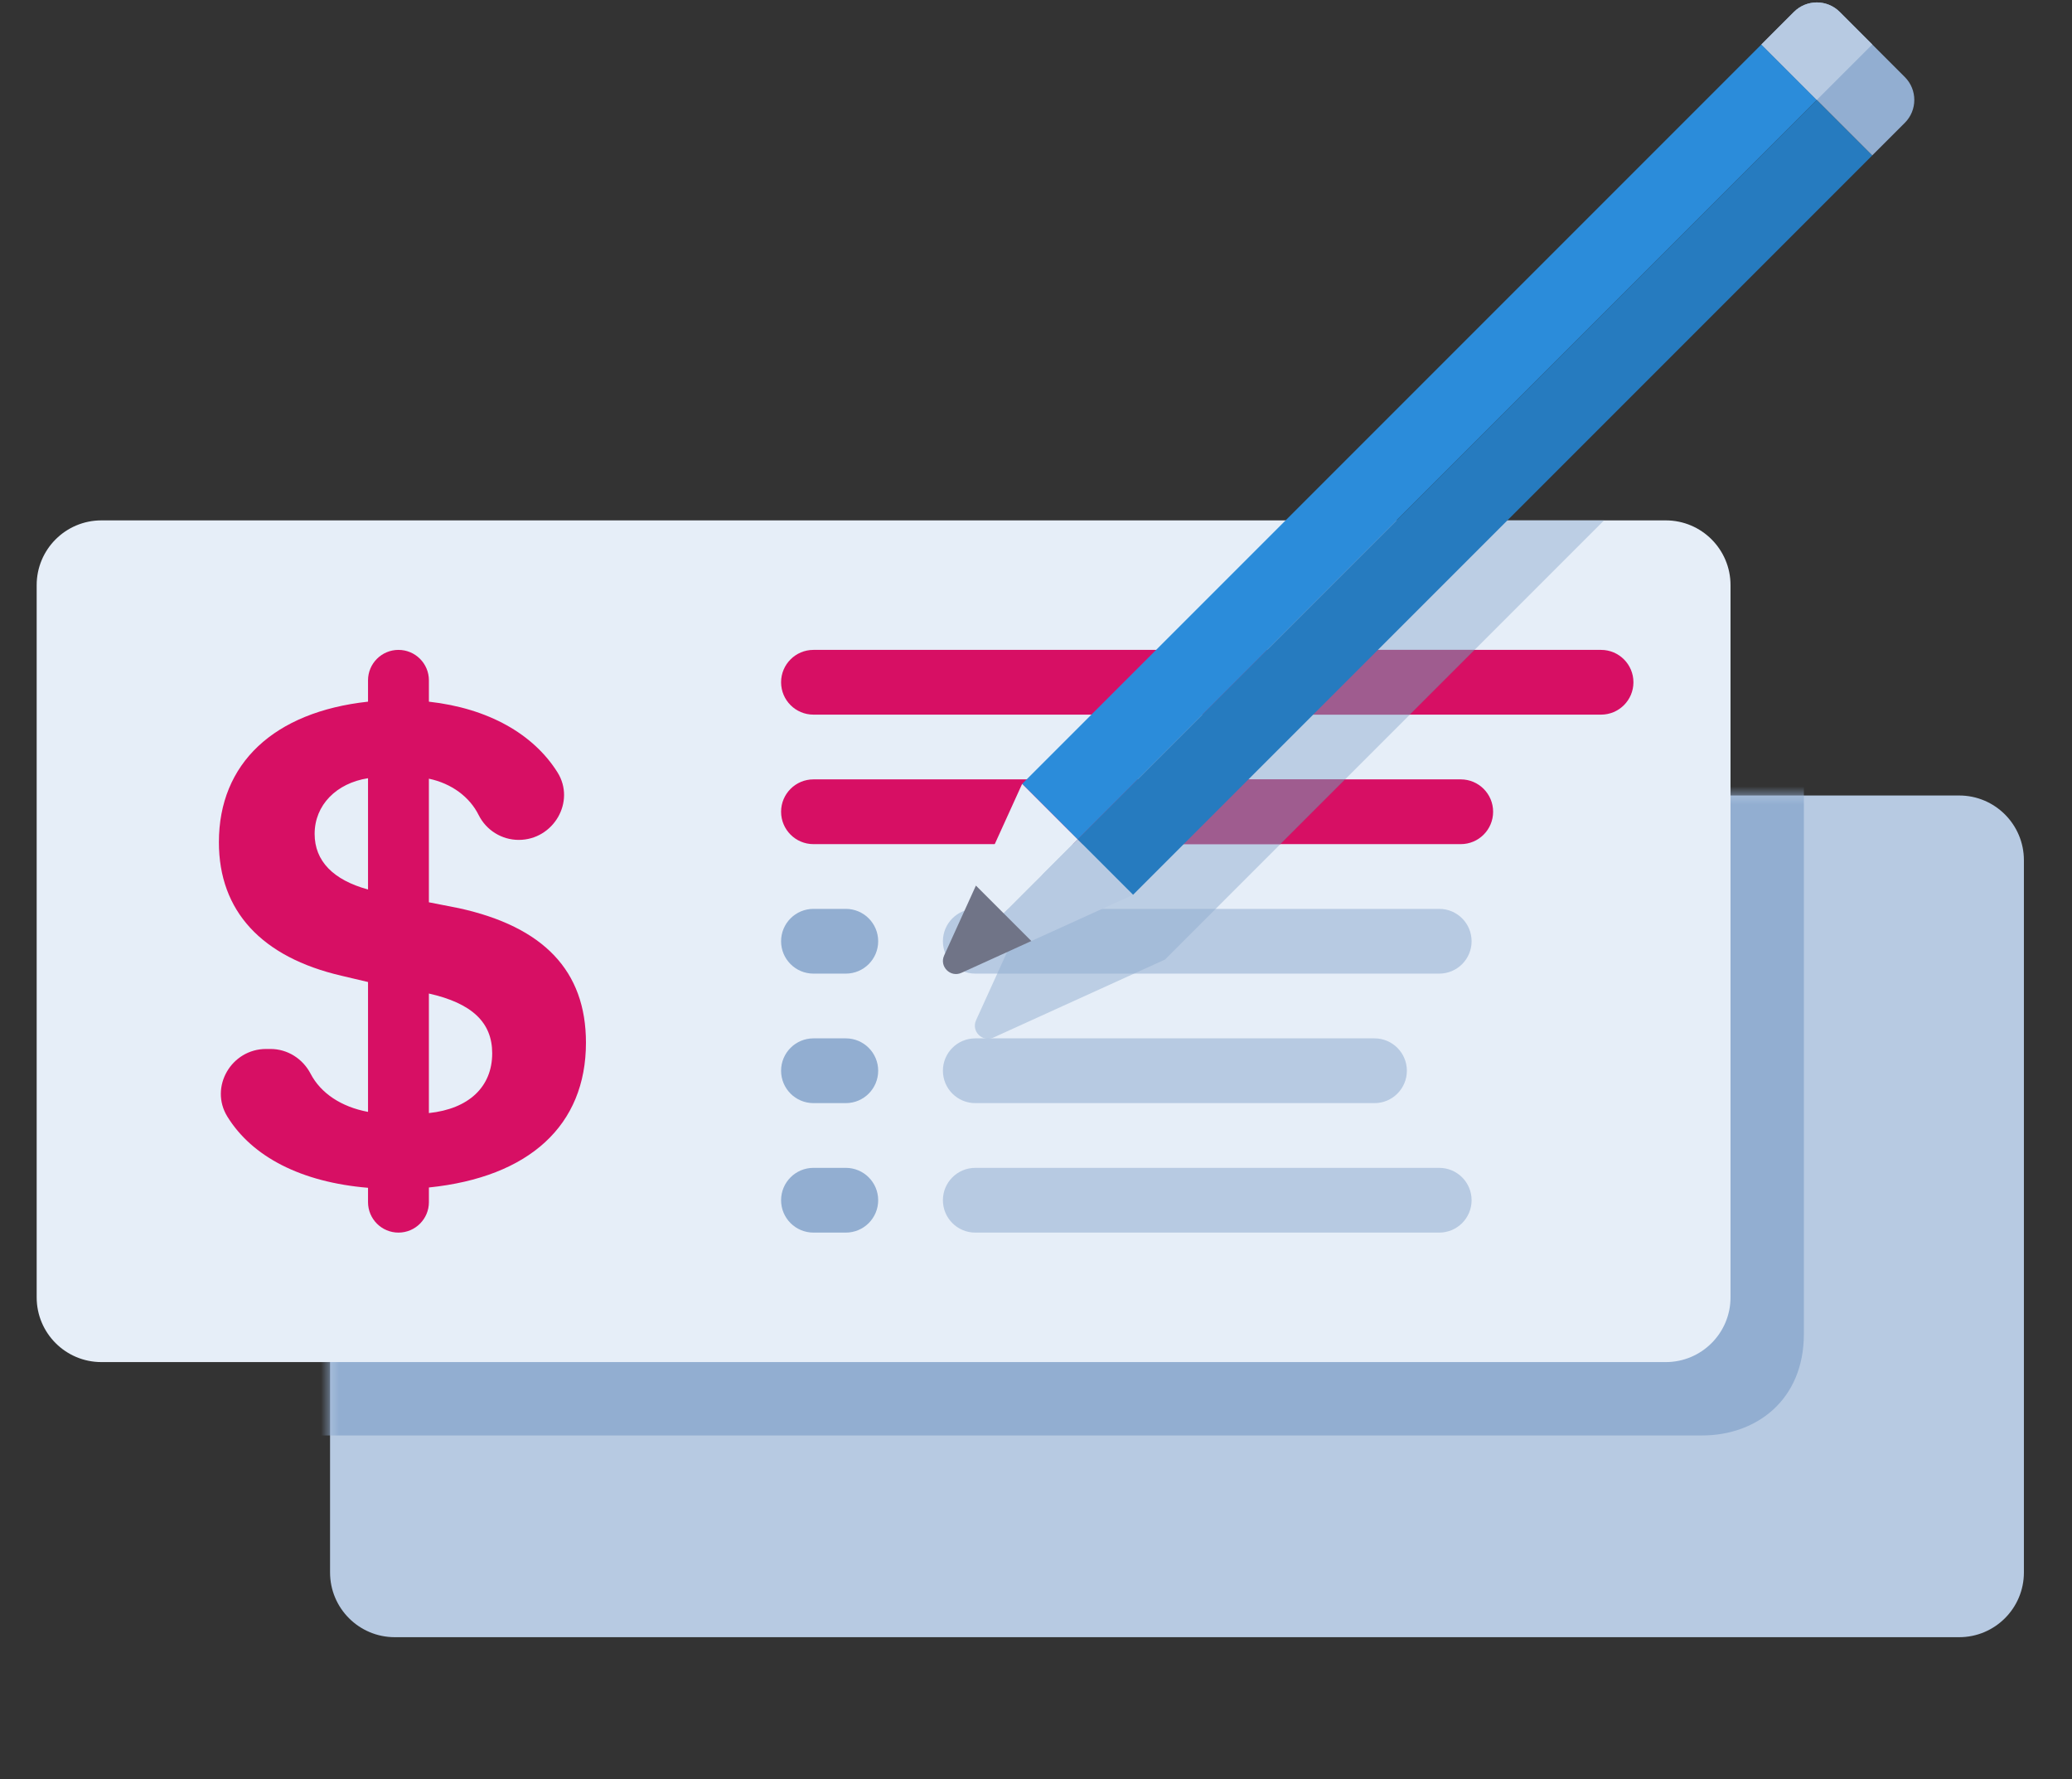<?xml version="1.0" encoding="UTF-8"?>
<svg width="113px" height="97px" viewBox="0 0 113 97" version="1.1" xmlns="http://www.w3.org/2000/svg" xmlns:xlink="http://www.w3.org/1999/xlink">
    <rect x="0" y="0" width="113" height="97" fill="#333333" stroke="none"/>
    <title>cifre-ill-04</title>
    <defs>
        <path d="M88.847,45.893 L3.53,45.893 C1.58,45.893 -1.8189894e-12,44.313 -1.8189894e-12,42.363 L-1.8189894e-12,3.53 C-1.8189894e-12,1.58 1.58,0 3.53,0 L88.847,0 C90.796,0 92.377,1.58 92.377,3.53 L92.377,42.363 C92.377,44.313 90.796,45.893 88.847,45.893 Z" id="path-1"></path>
    </defs>
    <g id="cifre-ill-04" stroke="none" stroke-width="1" fill="none" fill-rule="evenodd">
        <g id="banker" transform="translate(2, 0)">
            <g id="Path" transform="translate(16, 43.374)">
                <mask id="mask-2" fill="white">
                    <use xlink:href="#path-1"></use>
                </mask>
                <use id="Mask" fill="#B7CAE2" fill-rule="nonzero" xlink:href="#path-1"></use>
                <path d="M74.847,34.893 L-8.47,34.893 C-10.42,34.893 -12,33.313 -12,31.363 L-12,-7.47 C-12,-9.42 -10.42,-11 -8.47,-11 L76.847,-11 C78.796,-11 80.377,-9.42 80.377,-7.47 L80.377,29.363 C80.377,32.993 77.746,34.893 74.847,34.893 Z" fill="#92AED1" fill-rule="nonzero" mask="url(#mask-2)"></path>
            </g>
            <path d="M88.847,74.267 L3.53,74.267 C1.58,74.267 0,72.687 0,70.737 L0,31.905 C0,29.955 1.58,28.374 3.53,28.374 L88.847,28.374 C90.796,28.374 92.377,29.955 92.377,31.905 L92.377,70.737 C92.377,72.687 90.796,74.267 88.847,74.267 Z" id="Path" fill="#E6EEF8" fill-rule="nonzero"></path>
            <g id="Group" transform="translate(9.8, 35.4)" fill="#D70F64" fill-rule="nonzero">
                <path d="M67.865,10.626 L32.563,10.626 C31.588,10.626 30.798,9.835 30.798,8.86 L30.798,8.86 C30.798,7.886 31.588,7.095 32.563,7.095 L67.865,7.095 C68.84,7.095 69.63,7.886 69.63,8.86 L69.63,8.86 C69.63,9.835 68.84,10.626 67.865,10.626 Z" id="Path"></path>
                <path d="M20.156,21.452 C20.156,17.531 17.843,15.128 13.218,14.116 L11.59,13.797 L11.59,7.058 C12.833,7.319 13.814,8.055 14.303,9.037 C14.717,9.868 15.562,10.395 16.49,10.395 C18.382,10.395 19.608,8.31 18.602,6.709 C17.287,4.619 14.824,3.218 11.591,2.859 L11.591,1.695 C11.591,0.778 10.847,0.035 9.931,0.035 C9.015,0.035 8.271,0.779 8.271,1.695 L8.271,2.858 C3.14,3.417 0.138,6.225 0.138,10.521 C0.138,14.279 2.469,16.79 6.823,17.802 L8.271,18.144 L8.271,25.225 C6.805,24.952 5.689,24.201 5.139,23.145 C4.711,22.324 3.88,21.795 2.954,21.795 L2.71,21.795 C0.818,21.795 -0.395,23.873 0.6,25.483 C1.955,27.677 4.628,29.059 8.271,29.364 L8.271,30.147 C8.271,31.064 9.015,31.807 9.931,31.807 C10.847,31.807 11.591,31.063 11.591,30.147 L11.591,29.347 C17.069,28.784 20.156,25.956 20.156,21.452 Z M5.359,10.069 C5.359,8.492 6.55,7.299 8.271,7.032 L8.271,13.099 C6.369,12.58 5.359,11.543 5.359,10.069 Z M11.59,25.29 L11.59,18.772 C13.943,19.301 15.043,20.349 15.043,22.03 C15.043,23.86 13.769,25.061 11.59,25.29 Z" id="Shape"></path>
                <path d="M75.516,3.565 L32.563,3.565 C31.588,3.565 30.798,2.775 30.798,1.8 C30.798,0.825 31.588,0.035 32.563,0.035 L75.516,0.035 C76.491,0.035 77.282,0.825 77.282,1.8 C77.282,2.775 76.491,3.565 75.516,3.565 Z" id="Path"></path>
            </g>
            <g id="Group" transform="translate(55.6, 35.4)" fill="#AC0B4F" fill-rule="nonzero">
                <polygon id="Path" points="7.192 3.565 19.287 3.565 22.817 0.035 10.722 0.035"></polygon>
                <polygon id="Path" points="12.227 10.626 15.757 7.095 3.662 7.095 0.132 10.626"></polygon>
            </g>
            <path d="M44.128,53.086 L42.363,53.086 C41.388,53.086 40.598,52.296 40.598,51.321 L40.598,51.321 C40.598,50.346 41.388,49.556 42.363,49.556 L44.128,49.556 C45.103,49.556 45.893,50.346 45.893,51.321 L45.893,51.321 C45.893,52.296 45.103,53.086 44.128,53.086 Z" id="Path" fill="#92AED1" fill-rule="nonzero"></path>
            <path d="M76.491,53.086 L51.188,53.086 C50.214,53.086 49.423,52.296 49.423,51.321 C49.423,50.346 50.214,49.556 51.188,49.556 L76.491,49.556 C77.466,49.556 78.256,50.346 78.256,51.321 C78.256,52.296 77.466,53.086 76.491,53.086 Z" id="Path" fill="#B7CAE2" fill-rule="nonzero"></path>
            <path d="M73.383,28.374 L55.485,46.272 L55.485,46.272 L52.965,51.816 L51.232,55.629 C50.959,56.229 51.576,56.845 52.175,56.573 L55.989,54.839 L61.532,52.32 L85.478,28.374 L73.383,28.374 L73.383,28.374 Z" id="Path" fill="#92AED1" fill-rule="nonzero" style="mix-blend-mode: multiply;" opacity="0.5"></path>
            <path d="M44.128,60.147 L42.363,60.147 C41.388,60.147 40.598,59.356 40.598,58.381 L40.598,58.381 C40.598,57.407 41.388,56.616 42.363,56.616 L44.128,56.616 C45.103,56.616 45.893,57.407 45.893,58.381 L45.893,58.381 C45.893,59.356 45.103,60.147 44.128,60.147 Z" id="Path" fill="#92AED1" fill-rule="nonzero"></path>
            <path d="M72.961,60.147 L51.188,60.147 C50.214,60.147 49.423,59.356 49.423,58.381 C49.423,57.407 50.214,56.616 51.188,56.616 L72.961,56.616 C73.935,56.616 74.726,57.407 74.726,58.381 C74.726,59.356 73.935,60.147 72.961,60.147 Z" id="Path" fill="#B7CAE2" fill-rule="nonzero"></path>
            <path d="M44.128,67.207 L42.363,67.207 C41.388,67.207 40.598,66.417 40.598,65.442 L40.598,65.442 C40.598,64.467 41.388,63.677 42.363,63.677 L44.128,63.677 C45.103,63.677 45.893,64.467 45.893,65.442 L45.893,65.442 C45.893,66.417 45.103,67.207 44.128,67.207 Z" id="Path" fill="#92AED1" fill-rule="nonzero"></path>
            <path d="M76.491,67.207 L51.188,67.207 C50.214,67.207 49.423,66.417 49.423,65.442 C49.423,64.467 50.214,63.677 51.188,63.677 L76.491,63.677 C77.466,63.677 78.256,64.467 78.256,65.442 C78.256,66.417 77.466,67.207 76.491,67.207 Z" id="Path" fill="#B7CAE2" fill-rule="nonzero"></path>
            <rect id="Rectangle" fill="#2B8CDA" fill-rule="nonzero" transform="translate(75.413, 24.096) rotate(-135) translate(-75.413, -24.096) " x="73.275" y="-4.412" width="4.276" height="57.017"></rect>
            <rect id="Rectangle" fill="#267BBF" fill-rule="nonzero" transform="translate(78.436, 27.121) rotate(-135) translate(-78.436, -27.121) " x="76.298" y="-1.388" width="4.276" height="57.017"></rect>
            <path d="M100.107,8.473 L94.06,2.425 L95.836,0.65 C96.525,-0.04 97.643,-0.04 98.332,0.65 L101.883,4.201 C102.572,4.89 102.572,6.008 101.883,6.697 L100.107,8.473 Z" id="Path" fill="#92AED1" fill-rule="nonzero"></path>
            <g id="Group" transform="translate(50.6, 0)" fill-rule="nonzero">
                <path d="M46.483,5.449 L43.46,2.425 L45.235,0.649 C45.925,-0.04 47.042,-0.04 47.732,0.649 L49.508,2.425 L46.483,5.449 Z" id="Path" fill="#B7CAE2"></path>
                <polygon id="Path" fill="#E6EEF8" points="1.338 50.594 6.167 45.766 3.143 42.742 0.125 49.381"></polygon>
            </g>
            <polygon id="Path" fill="#B7CAE2" fill-rule="nonzero" points="53.151 51.807 59.79 48.79 56.767 45.766 51.938 50.594"></polygon>
            <path d="M50.433,53.043 L54.247,51.31 L51.223,48.286 L49.49,52.099 C49.217,52.699 49.834,53.316 50.433,53.043 Z" id="Path" fill="#707487" fill-rule="nonzero"></path>
        </g>
    </g>
</svg>
